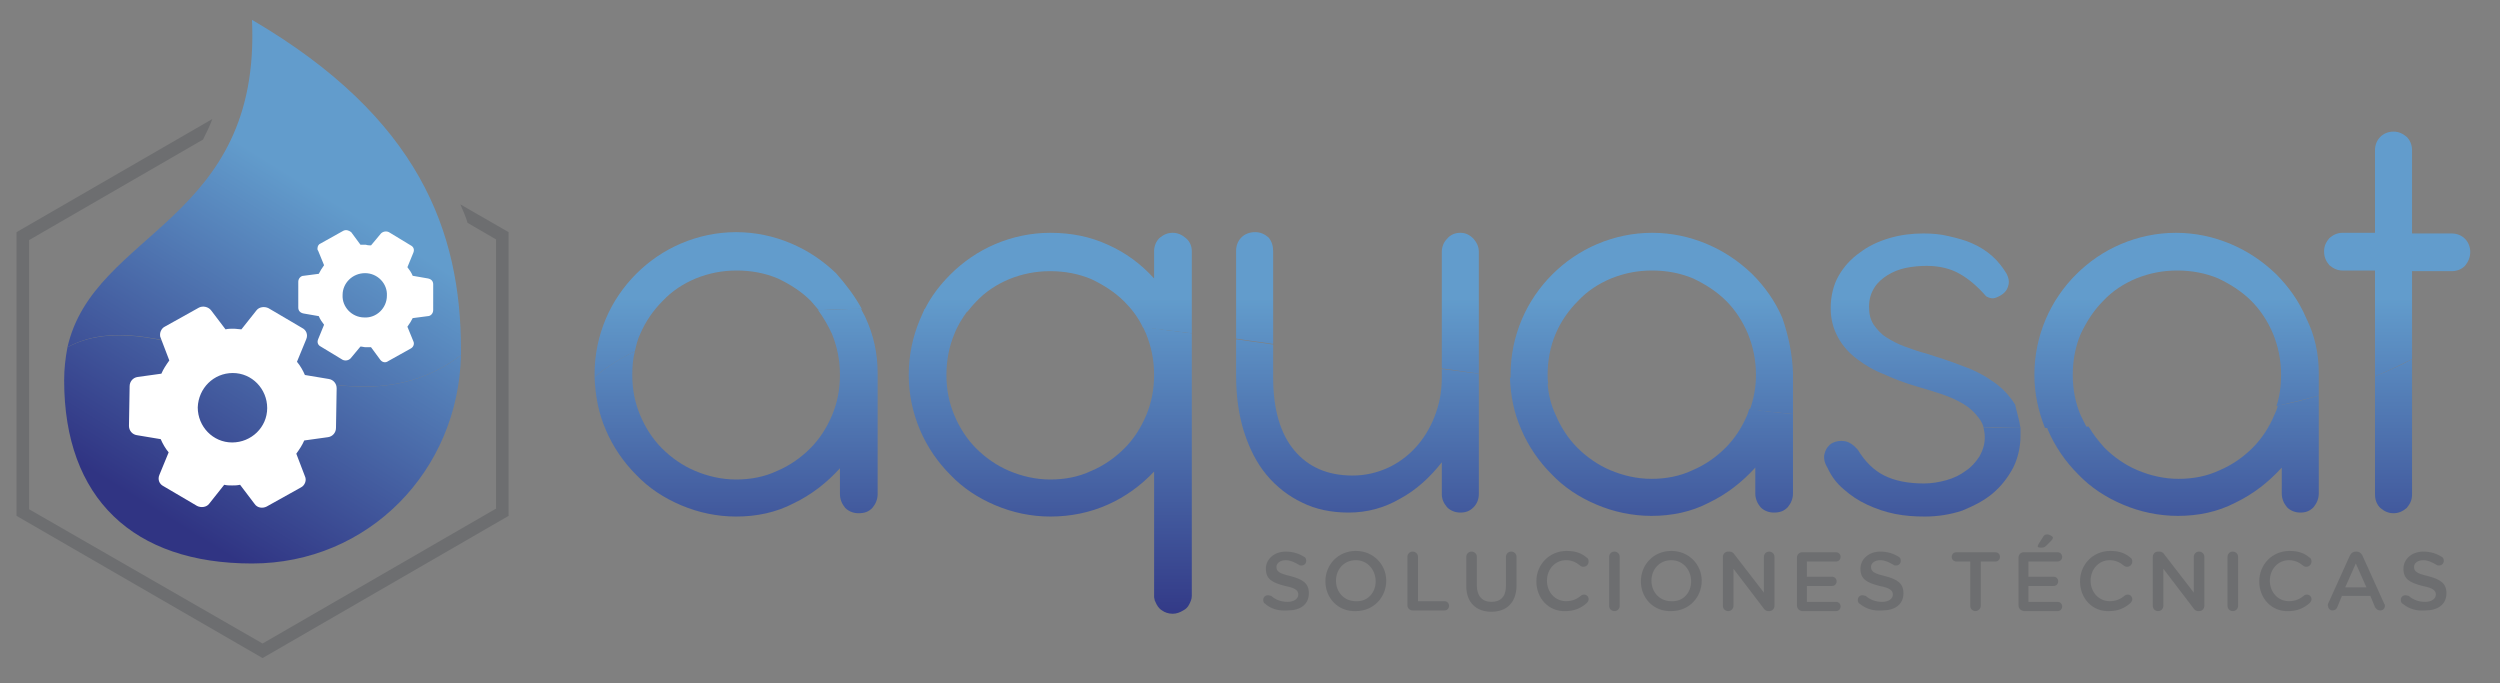 <svg xmlns="http://www.w3.org/2000/svg" xmlns:xlink="http://www.w3.org/1999/xlink" id="Capa_1" x="0px" y="0px" viewBox="0 0 378 103.3" style="enable-background:new 0 0 378 103.3;" xml:space="preserve"><rect x="0" y="0" width="378" height="103.3" fill="#808080" stroke="none"/><style type="text/css">	.st0{fill:url(#SVGID_1_);}	.st1{fill:url(#SVGID_2_);}	.st2{fill:#FFFFFF;}	.st3{fill:#6D6E70;}	.st4{fill:url(#SVGID_3_);}	.st5{fill:url(#SVGID_4_);}	.st6{fill:url(#SVGID_5_);}	.st7{fill:url(#SVGID_6_);}	.st8{fill:url(#SVGID_7_);}	.st9{fill:url(#SVGID_8_);}	.st10{fill:url(#SVGID_9_);}	.st11{fill:url(#SVGID_10_);}	.st12{fill:url(#SVGID_11_);}	.st13{fill:url(#SVGID_12_);}	.st14{fill:url(#SVGID_13_);}	.st15{fill:url(#SVGID_14_);}	.st16{fill:url(#SVGID_15_);}	.st17{fill:url(#SVGID_16_);}	.st18{fill:url(#SVGID_17_);}</style><g>	<g>					<linearGradient id="SVGID_1_" gradientUnits="userSpaceOnUse" x1="23.534" y1="21.368" x2="52.01" y2="67.208" gradientTransform="matrix(1 0 0 -1 0 98.6)">			<stop offset="0" style="stop-color:#303483"></stop>			<stop offset="1" style="stop-color:#629CCC"></stop>		</linearGradient>		<path class="st0" d="M69.7,52.9c0,0.3,0,0.6,0,0.8c-19.1,14.5-44.1-9.6-59.5-1.2c4-17.6,29.3-18.9,27.9-49.5   C63.4,17.8,69.7,35,69.7,52.9z"></path>					<linearGradient id="SVGID_2_" gradientUnits="userSpaceOnUse" x1="26.532" y1="19.506" x2="55.008" y2="65.345" gradientTransform="matrix(1 0 0 -1 0 98.6)">			<stop offset="0" style="stop-color:#303483"></stop>			<stop offset="1" style="stop-color:#629CCC"></stop>		</linearGradient>		<path class="st1" d="M69.7,53.7c-0.4,17.5-14,31.5-31.6,31.5c-17.9,0-28.4-9.8-28.4-27.7c0-1.8,0.2-3.4,0.5-5   C25.6,44.2,50.6,68.2,69.7,53.7z"></path>		<g>			<g>				<path class="st2" d="M30.1,46.5l-5.2,2.9c-0.4,0.2-0.7,0.7-0.7,1.2c0,0.2,0,0.3,0.1,0.5l1.3,3.4c-0.5,0.7-0.9,1.3-1.2,2L20.8,57     c-0.7,0.1-1.2,0.7-1.2,1.4l-0.1,6c0,0.7,0.5,1.3,1.2,1.4l3.6,0.6c0.3,0.7,0.7,1.4,1.2,2l-1.4,3.4c-0.3,0.7,0,1.4,0.6,1.7l5.1,3     c0.6,0.3,1.4,0.2,1.8-0.3l2.3-2.9c0.4,0.1,0.8,0.1,1.2,0.1s0.7,0,1.2-0.1l2.2,2.9c0.4,0.6,1.2,0.7,1.8,0.4l5.2-2.9     c0.6-0.3,0.9-1.1,0.6-1.7l-1.3-3.4c0.5-0.7,0.9-1.3,1.2-2l3.6-0.5c0.7-0.1,1.2-0.7,1.2-1.4l0.1-6c0-0.7-0.5-1.3-1.2-1.4     l-3.6-0.6c-0.3-0.7-0.7-1.4-1.2-2l1.4-3.4c0.3-0.7,0-1.4-0.6-1.7l-5.1-3c-0.6-0.3-1.4-0.2-1.8,0.3l-2.3,2.9     c-0.3,0-0.8-0.1-1.2-0.1s-0.8,0-1.2,0.1l-2.2-2.9C31.5,46.4,30.7,46.2,30.1,46.5z M35.2,56.4c2.9,0,5.2,2.4,5.2,5.3     c0,2.9-2.4,5.2-5.3,5.2c-2.9,0-5.2-2.4-5.2-5.3C30,58.7,32.3,56.4,35.2,56.4z"></path>			</g>		</g>		<g>			<g>				<path class="st2" d="M51.9,34.9l-3.4,1.9c-0.3,0.1-0.5,0.4-0.5,0.8c0,0.1,0,0.2,0.1,0.3l0.9,2.2c-0.3,0.4-0.6,0.9-0.8,1.3     l-2.3,0.3c-0.4,0-0.8,0.4-0.8,0.9v3.9c0,0.5,0.3,0.8,0.8,0.9l2.3,0.4c0.2,0.5,0.5,0.9,0.8,1.3l-0.9,2.2c-0.2,0.5,0,0.9,0.4,1.1     l3.3,2c0.4,0.2,0.9,0.1,1.2-0.2l1.5-1.8c0.3,0,0.5,0.1,0.8,0.1s0.5,0,0.8,0l1.4,1.9c0.3,0.4,0.8,0.5,1.2,0.2l3.4-1.9     c0.4-0.2,0.6-0.7,0.4-1.1l-0.9-2.2c0.3-0.4,0.6-0.9,0.8-1.3l2.3-0.3c0.4,0,0.8-0.4,0.8-0.9V43c0-0.5-0.3-0.8-0.8-0.9l-2.3-0.4     c-0.2-0.5-0.5-0.9-0.8-1.3l0.9-2.2c0.2-0.5,0-0.9-0.4-1.1l-3.3-2c-0.4-0.2-0.9-0.1-1.2,0.2l-1.5,1.8c-0.2,0-0.5,0-0.8-0.1     c-0.3,0-0.5,0-0.8,0l-1.4-1.9C52.7,34.8,52.3,34.7,51.9,34.9z M55.2,41.3c1.9,0,3.4,1.6,3.3,3.4c0,1.9-1.6,3.4-3.4,3.3     c-1.9,0-3.4-1.6-3.3-3.4C51.8,42.8,53.3,41.3,55.2,41.3z"></path>			</g>		</g>		<g>			<path class="st3" d="M76.9,35.1V78L39.7,99.5L2.5,78V35.1L32.1,18c-0.4,1.1-0.9,2.1-1.4,3.1L4.4,36.3V77l35.3,20.3L75,76.9V36.2    l-4.3-2.5c-0.3-1-0.7-1.9-1.1-2.8L76.9,35.1z"></path>		</g>	</g>	<g>					<linearGradient id="SVGID_3_" gradientUnits="userSpaceOnUse" x1="111.3" y1="3.041" x2="111.3" y2="53.528" gradientTransform="matrix(1 0 0 -1 0 98.6)">			<stop offset="0" style="stop-color:#303483"></stop>			<stop offset="1" style="stop-color:#629CCC"></stop>		</linearGradient>		<path class="st4" d="M132.7,56.4v18.3c0,0.8-0.3,1.5-0.8,2.1c-0.6,0.6-1.2,0.8-2.1,0.8c-0.8,0-1.5-0.3-2-0.8   c-0.5-0.6-0.8-1.3-0.8-2.1v-3.9c-2,2.2-4.3,4-7,5.3c-2.7,1.4-5.6,2-8.7,2c-2.9,0-5.7-0.6-8.3-1.7c-2.6-1.1-4.9-2.6-6.8-4.6   c-1.9-1.9-3.5-4.2-4.6-6.8c-1.1-2.5-1.6-5.2-1.7-8c1.8-1.5,3.8-2.8,6.1-3.9c-0.3,1.1-0.4,2.3-0.4,3.6c0,2.2,0.4,4.2,1.2,6.1   c0.8,1.9,1.9,3.6,3.3,5s3.1,2.6,5,3.4c1.9,0.8,4,1.3,6.2,1.3s4.3-0.4,6.2-1.3c1.9-0.8,3.6-2,5-3.4s2.5-3.1,3.3-5s1.2-3.9,1.2-6.1   c0-2.2-0.4-4.2-1.2-6.2c-0.6-1.3-1.3-2.5-2.1-3.6c2.1-0.1,4.3-0.2,6.5-0.2c0.2,0.5,0.5,0.9,0.7,1.4   C132.1,50.7,132.7,53.5,132.7,56.4z"></path>					<linearGradient id="SVGID_4_" gradientUnits="userSpaceOnUse" x1="110.1" y1="3.041" x2="110.1" y2="53.528" gradientTransform="matrix(1 0 0 -1 0 98.6)">			<stop offset="0" style="stop-color:#303483"></stop>			<stop offset="1" style="stop-color:#629CCC"></stop>		</linearGradient>		<path class="st5" d="M130.3,46.7c-2.2,0-4.4,0.1-6.5,0.2c-0.4-0.5-0.8-0.9-1.2-1.4c-1.4-1.4-3.1-2.5-5-3.4c-1.9-0.8-4-1.2-6.2-1.2   s-4.2,0.4-6.2,1.2c-1.9,0.8-3.6,1.9-5,3.4c-1.4,1.4-2.6,3.1-3.4,5c-0.4,0.8-0.6,1.7-0.8,2.6c-2.2,1.1-4.3,2.4-6.1,3.9   c0-0.1,0-0.2,0-0.4c0-3,0.6-5.8,1.7-8.4c1.1-2.6,2.7-4.9,4.6-6.8c1.9-1.9,4.2-3.5,6.8-4.6c2.6-1.1,5.4-1.7,8.3-1.7   s5.7,0.6,8.3,1.7c2.6,1.1,4.8,2.6,6.8,4.5C127.9,43,129.2,44.7,130.3,46.7z"></path>					<linearGradient id="SVGID_5_" gradientUnits="userSpaceOnUse" x1="160" y1="3.041" x2="160" y2="53.528" gradientTransform="matrix(1 0 0 -1 0 98.6)">			<stop offset="0" style="stop-color:#303483"></stop>			<stop offset="1" style="stop-color:#629CCC"></stop>		</linearGradient>		<path class="st6" d="M180.2,38v12.4c-2.5-0.3-5-0.6-7.4-0.9c-0.7-1.5-1.7-2.8-2.8-3.9c-1.4-1.4-3.1-2.5-5-3.4   c-1.9-0.8-4-1.2-6.2-1.2s-4.2,0.4-6.2,1.2c-1.9,0.8-3.6,1.9-5,3.4c-0.5,0.5-0.9,1-1.3,1.5c-2.2-0.1-4.4-0.2-6.5-0.3   c1-2,2.3-3.7,3.9-5.3c1.9-1.9,4.2-3.5,6.8-4.6s5.4-1.7,8.3-1.7c3.2,0,6.1,0.6,8.7,1.8c2.7,1.2,5,2.9,7,5.1V38c0-0.8,0.3-1.5,0.8-2   c0.6-0.5,1.2-0.8,2-0.8s1.4,0.3,2,0.8C179.9,36.5,180.2,37.2,180.2,38z"></path>					<linearGradient id="SVGID_6_" gradientUnits="userSpaceOnUse" x1="158.8" y1="3.041" x2="158.8" y2="53.528" gradientTransform="matrix(1 0 0 -1 0 98.6)">			<stop offset="0" style="stop-color:#303483"></stop>			<stop offset="1" style="stop-color:#629CCC"></stop>		</linearGradient>		<path class="st7" d="M180.2,50.4v39.7c0,0.5-0.2,0.9-0.4,1.3c-0.2,0.4-0.5,0.7-0.9,0.9c-0.5,0.3-1,0.5-1.6,0.5s-1.2-0.2-1.6-0.5   c-0.5-0.3-0.8-0.8-1-1.3l-0.1-0.2l-0.1-0.5v-19c-2,2.1-4.3,3.8-7,5s-5.6,1.8-8.7,1.8c-2.9,0-5.7-0.6-8.3-1.7   c-2.6-1.1-4.9-2.6-6.8-4.6c-1.9-1.9-3.5-4.2-4.6-6.8s-1.7-5.4-1.7-8.3c0-3,0.6-5.8,1.7-8.4c0.2-0.5,0.5-1.1,0.7-1.6   c2.1,0.1,4.3,0.2,6.5,0.3c-0.8,1.1-1.5,2.2-2,3.5c-0.8,1.9-1.2,4-1.2,6.2s0.4,4.2,1.2,6.1c0.8,1.9,1.9,3.6,3.3,5   c1.4,1.4,3.1,2.6,5,3.4c1.9,0.8,4,1.3,6.2,1.3s4.3-0.4,6.2-1.3c1.9-0.8,3.6-2,5-3.4s2.5-3.1,3.3-5s1.2-3.9,1.2-6.1   c0-2.2-0.4-4.2-1.2-6.2c-0.2-0.4-0.3-0.7-0.5-1.1C175.3,49.8,177.7,50.1,180.2,50.4z"></path>					<linearGradient id="SVGID_7_" gradientUnits="userSpaceOnUse" x1="220.8" y1="3.041" x2="220.8" y2="53.528" gradientTransform="matrix(1 0 0 -1 0 98.6)">			<stop offset="0" style="stop-color:#303483"></stop>			<stop offset="1" style="stop-color:#629CCC"></stop>		</linearGradient>		<path class="st8" d="M223.6,38.1v18.4c-1.9-0.3-3.7-0.5-5.6-0.8V38.1c0-0.8,0.3-1.5,0.8-2c0.5-0.6,1.2-0.9,2-0.9s1.4,0.3,2,0.9   C223.3,36.7,223.6,37.3,223.6,38.1z"></path>					<linearGradient id="SVGID_8_" gradientUnits="userSpaceOnUse" x1="205.25" y1="3.041" x2="205.25" y2="53.528" gradientTransform="matrix(1 0 0 -1 0 98.6)">			<stop offset="0" style="stop-color:#303483"></stop>			<stop offset="1" style="stop-color:#629CCC"></stop>		</linearGradient>		<path class="st9" d="M223.6,56.5v18.2c0,0.8-0.3,1.5-0.8,2c-0.6,0.6-1.2,0.8-2,0.8s-1.5-0.3-2-0.8c-0.5-0.6-0.8-1.2-0.8-2v-4.8   c-1.8,2.3-3.9,4.2-6.3,5.5c-2.4,1.4-5,2.1-7.8,2.1c-2.6,0-5-0.5-7-1.5c-2.1-1-3.9-2.4-5.4-4.2s-2.6-4-3.4-6.5   c-0.8-2.5-1.2-5.4-1.2-8.5v-5.5c1.9,0.3,3.7,0.5,5.6,0.8v5c0,4.8,1.1,8.5,3.2,11s5,3.8,8.8,3.8c1.9,0,3.6-0.4,5.2-1.1   c1.6-0.7,3.1-1.8,4.3-3.1s2.2-2.9,2.9-4.7s1.1-3.7,1.1-5.8v-1.4C219.9,56,221.7,56.3,223.6,56.5z"></path>					<linearGradient id="SVGID_9_" gradientUnits="userSpaceOnUse" x1="189.7" y1="3.041" x2="189.7" y2="53.528" gradientTransform="matrix(1 0 0 -1 0 98.6)">			<stop offset="0" style="stop-color:#303483"></stop>			<stop offset="1" style="stop-color:#629CCC"></stop>		</linearGradient>		<path class="st10" d="M192.5,38v14c-1.9-0.3-3.8-0.5-5.6-0.8V37.9c0-0.8,0.3-1.5,0.8-2s1.2-0.8,2.1-0.8c0.8,0,1.4,0.3,2,0.8   C192.3,36.5,192.5,37.2,192.5,38z"></path>					<linearGradient id="SVGID_10_" gradientUnits="userSpaceOnUse" x1="249.7" y1="3.041" x2="249.7" y2="53.528" gradientTransform="matrix(1 0 0 -1 0 98.6)">			<stop offset="0" style="stop-color:#303483"></stop>			<stop offset="1" style="stop-color:#629CCC"></stop>		</linearGradient>		<path class="st11" d="M271.1,62.6v12c0,0.8-0.3,1.5-0.8,2.1c-0.6,0.6-1.2,0.8-2.1,0.8c-0.8,0-1.5-0.3-2-0.8   c-0.5-0.6-0.8-1.3-0.8-2.1v-3.9c-2,2.2-4.3,4-7,5.3c-2.7,1.4-5.6,2-8.7,2c-2.9,0-5.7-0.6-8.3-1.7c-2.6-1.1-4.9-2.6-6.8-4.6   c-1.9-1.9-3.5-4.2-4.6-6.8c-1.1-2.5-1.6-5.1-1.7-7.8c1.9,0.3,3.8,0.5,5.7,0.8c0.1,1.7,0.5,3.3,1.2,4.8c0.8,1.9,1.9,3.6,3.3,5   c1.4,1.4,3.1,2.6,5,3.4c1.9,0.8,4,1.3,6.2,1.3s4.3-0.4,6.2-1.3c1.9-0.8,3.6-2,5-3.4s2.5-3.1,3.3-5c0.1-0.3,0.2-0.6,0.3-0.9   C266.7,62.2,268.9,62.4,271.1,62.6z"></path>					<linearGradient id="SVGID_11_" gradientUnits="userSpaceOnUse" x1="249.75" y1="3.041" x2="249.75" y2="53.528" gradientTransform="matrix(1 0 0 -1 0 98.6)">			<stop offset="0" style="stop-color:#303483"></stop>			<stop offset="1" style="stop-color:#629CCC"></stop>		</linearGradient>		<path class="st12" d="M271.1,56.4v6.2c-2.2-0.2-4.4-0.4-6.5-0.7c0.6-1.7,0.9-3.4,0.9-5.2c0-2.2-0.4-4.2-1.2-6.2   c-0.8-1.9-1.9-3.6-3.3-5s-3.1-2.5-5-3.4c-1.9-0.8-4-1.2-6.2-1.2s-4.2,0.4-6.2,1.2c-1.9,0.8-3.6,1.9-5,3.4c-1.4,1.4-2.6,3.1-3.4,5   c-0.8,1.9-1.2,4-1.2,6.2c0,0.4,0,0.9,0.1,1.3c-1.9-0.3-3.8-0.5-5.7-0.8c0-0.2,0-0.3,0-0.5c0-3,0.6-5.8,1.7-8.4   c1.1-2.6,2.7-4.9,4.6-6.8c1.9-1.9,4.2-3.5,6.8-4.6c2.6-1.1,5.4-1.7,8.3-1.7s5.7,0.6,8.3,1.7c2.6,1.1,4.8,2.6,6.8,4.5   c1.9,1.9,3.5,4.1,4.6,6.7C270.4,50.7,271,53.5,271.1,56.4z"></path>					<linearGradient id="SVGID_12_" gradientUnits="userSpaceOnUse" x1="290.652" y1="3.041" x2="290.652" y2="53.528" gradientTransform="matrix(1 0 0 -1 0 98.6)">			<stop offset="0" style="stop-color:#303483"></stop>			<stop offset="1" style="stop-color:#629CCC"></stop>		</linearGradient>		<path class="st13" d="M305.5,65.9c0,1.7-0.4,3.4-1.1,4.8c-0.8,1.5-1.8,2.8-3.1,3.9c-1.3,1.1-2.9,1.9-4.6,2.6   c-1.8,0.6-3.7,0.9-5.7,0.9c-1.5,0-3-0.1-4.5-0.4c-1.5-0.3-2.9-0.8-4.2-1.4c-1.3-0.6-2.5-1.4-3.5-2.3c-1.1-0.9-1.9-2-2.5-3.3   c-0.5-0.8-0.6-1.6-0.4-2.2c0.2-0.7,0.6-1.2,1.1-1.5c0.6-0.3,1.2-0.4,1.9-0.3c0.7,0.1,1.4,0.6,2,1.3c1.1,1.8,2.4,3.1,4,3.9   c1.6,0.8,3.6,1.2,6,1.2c1.2,0,2.3-0.2,3.4-0.5s2.1-0.8,2.9-1.4c0.9-0.6,1.5-1.3,2.1-2.2c0.5-0.9,0.8-1.8,0.8-2.9   c0-0.5-0.1-1.1-0.2-1.5c1.9,0.1,3.8,0.1,5.6,0.1C305.5,65.1,305.5,65.5,305.5,65.9z"></path>					<linearGradient id="SVGID_13_" gradientUnits="userSpaceOnUse" x1="291.15" y1="3.041" x2="291.15" y2="53.528" gradientTransform="matrix(1 0 0 -1 0 98.6)">			<stop offset="0" style="stop-color:#303483"></stop>			<stop offset="1" style="stop-color:#629CCC"></stop>		</linearGradient>		<path class="st14" d="M305.5,64.7c-1.9,0-3.7-0.1-5.6-0.1c-0.1-0.5-0.4-1-0.7-1.4c-0.6-0.8-1.3-1.5-2.3-2.1s-2.1-1.1-3.3-1.5   c-1.2-0.4-2.5-0.8-3.9-1.2c-1.7-0.5-3.3-1.1-4.8-1.8c-1.6-0.6-2.9-1.4-4.1-2.3c-1.2-0.9-2.2-2-2.9-3.3c-0.7-1.3-1.1-2.7-1.1-4.4   c0-1.8,0.4-3.5,1.2-4.9c0.8-1.4,1.9-2.6,3.2-3.5c1.3-1,2.8-1.7,4.5-2.2s3.4-0.7,5.1-0.7c1.3,0,2.6,0.1,3.8,0.4   c1.3,0.3,2.5,0.6,3.6,1.1s2.1,1.1,3,1.9c0.9,0.8,1.6,1.7,2.2,2.7c0.3,0.6,0.4,1.1,0.3,1.6s-0.3,0.9-0.6,1.2   c-0.4,0.4-0.8,0.6-1.3,0.8s-1,0.1-1.5-0.2c-1.3-1.5-2.6-2.6-4-3.4c-1.4-0.8-3.1-1.2-5-1.2c-1,0-2.1,0.1-3.1,0.3s-2,0.6-2.8,1.1   s-1.5,1.1-2,1.9c-0.5,0.8-0.8,1.7-0.8,2.9c0,1.1,0.2,1.9,0.7,2.7c0.5,0.7,1.1,1.4,1.9,1.9s1.7,1,2.8,1.4c1.1,0.4,2.2,0.8,3.4,1.1   c1.9,0.6,3.7,1.2,5.5,1.9c1.7,0.6,3.2,1.4,4.6,2.4c1.3,0.9,2.4,2.1,3.2,3.4C304.9,62.2,305.3,63.4,305.5,64.7z"></path>					<linearGradient id="SVGID_14_" gradientUnits="userSpaceOnUse" x1="330.05" y1="3.041" x2="330.05" y2="53.528" gradientTransform="matrix(1 0 0 -1 0 98.6)">			<stop offset="0" style="stop-color:#303483"></stop>			<stop offset="1" style="stop-color:#629CCC"></stop>		</linearGradient>		<path class="st15" d="M350.6,59.8v14.8c0,0.8-0.3,1.5-0.8,2.1c-0.6,0.6-1.2,0.8-2,0.8s-1.5-0.3-2-0.8c-0.5-0.6-0.8-1.3-0.8-2.1   v-3.9c-2,2.2-4.3,4-7,5.3c-2.7,1.4-5.6,2-8.7,2c-2.9,0-5.7-0.6-8.3-1.7c-2.6-1.1-4.9-2.6-6.8-4.6c-1.9-1.9-3.5-4.2-4.6-6.8   c0-0.1-0.1-0.2-0.1-0.3c2.1,0,4.2,0,6.3-0.1c0.7,1.2,1.5,2.2,2.4,3.2c1.4,1.4,3.1,2.6,5,3.4c1.9,0.8,4,1.3,6.2,1.3   s4.3-0.4,6.2-1.3c1.9-0.8,3.6-2,5-3.4s2.5-3.1,3.3-5c0.2-0.4,0.4-0.9,0.5-1.4C346.4,61,348.5,60.4,350.6,59.8z"></path>					<linearGradient id="SVGID_15_" gradientUnits="userSpaceOnUse" x1="329.1" y1="3.041" x2="329.1" y2="53.528" gradientTransform="matrix(1 0 0 -1 0 98.6)">			<stop offset="0" style="stop-color:#303483"></stop>			<stop offset="1" style="stop-color:#629CCC"></stop>		</linearGradient>		<path class="st16" d="M350.6,56.4v3.4c-2.1,0.6-4.2,1.1-6.4,1.6c0.5-1.5,0.7-3.1,0.7-4.7c0-2.2-0.4-4.2-1.2-6.2   c-0.8-1.9-1.9-3.6-3.3-5s-3.1-2.5-5-3.4c-1.9-0.8-4-1.2-6.2-1.2s-4.2,0.4-6.2,1.2c-1.9,0.8-3.6,1.9-5,3.4c-1.4,1.4-2.5,3.1-3.4,5   c-0.8,1.9-1.2,4-1.2,6.2s0.4,4.2,1.2,6.1c0.3,0.6,0.6,1.2,0.9,1.8c-2.1,0.1-4.1,0.1-6.3,0.1c-1-2.5-1.6-5.2-1.6-8   c0-3,0.6-5.8,1.7-8.4c1.1-2.6,2.7-4.9,4.6-6.8c1.9-1.9,4.2-3.5,6.8-4.6c2.6-1.1,5.4-1.7,8.3-1.7s5.7,0.6,8.3,1.7   c2.6,1.1,4.8,2.6,6.8,4.5c1.9,1.9,3.5,4.1,4.6,6.7C350,50.7,350.6,53.5,350.6,56.4z"></path>					<linearGradient id="SVGID_16_" gradientUnits="userSpaceOnUse" x1="361.9" y1="3.041" x2="361.9" y2="53.528" gradientTransform="matrix(1 0 0 -1 0 98.6)">			<stop offset="0" style="stop-color:#303483"></stop>			<stop offset="1" style="stop-color:#629CCC"></stop>		</linearGradient>		<path class="st17" d="M364.7,54.3v20.5c0,0.8-0.3,1.4-0.8,2c-0.6,0.5-1.2,0.8-2,0.8s-1.4-0.3-2-0.8c-0.5-0.5-0.8-1.2-0.8-2V56.9   C361,56.1,362.9,55.3,364.7,54.3z"></path>					<linearGradient id="SVGID_17_" gradientUnits="userSpaceOnUse" x1="362.45" y1="3.041" x2="362.45" y2="53.528" gradientTransform="matrix(1 0 0 -1 0 98.6)">			<stop offset="0" style="stop-color:#303483"></stop>			<stop offset="1" style="stop-color:#629CCC"></stop>		</linearGradient>		<path class="st18" d="M373.5,38.1c0,0.8-0.3,1.5-0.8,2.1c-0.5,0.5-1.2,0.8-2,0.8h-6v13.3c-1.8,0.9-3.7,1.8-5.6,2.6v-16h-4.9   c-0.8,0-1.4-0.3-2-0.8c-0.5-0.6-0.8-1.2-0.8-2.1c0-0.8,0.3-1.4,0.8-2c0.6-0.5,1.2-0.8,2-0.8h4.9V22.7c0-0.8,0.3-1.5,0.8-2   s1.2-0.8,2-0.8s1.4,0.3,2,0.8c0.5,0.5,0.8,1.2,0.8,2v12.6h6c0.8,0,1.5,0.3,2,0.8C373.2,36.6,373.5,37.3,373.5,38.1z"></path>	</g>	<g>		<path class="st3" d="M191.3,91.3c-0.2-0.1-0.3-0.3-0.3-0.6c0-0.4,0.3-0.7,0.7-0.7c0.2,0,0.4,0.1,0.5,0.1c0.7,0.6,1.5,0.9,2.5,0.9   s1.6-0.5,1.6-1.1l0,0c0-0.6-0.4-1-2-1.3c-1.9-0.5-2.9-1-2.9-2.6l0,0c0-1.5,1.3-2.6,3-2.6c1.1,0,2,0.3,2.8,0.8   c0.2,0.1,0.3,0.3,0.3,0.6c0,0.4-0.3,0.7-0.7,0.7c-0.2,0-0.3,0-0.4-0.1c-0.7-0.4-1.3-0.7-2-0.7c-0.9,0-1.4,0.5-1.4,1l0,0   c0,0.7,0.4,1,2.1,1.4c1.9,0.5,2.8,1.1,2.8,2.6l0,0c0,1.7-1.3,2.6-3.2,2.6C193.4,92.4,192.2,92.1,191.3,91.3z"></path>		<path class="st3" d="M200.4,87.9L200.4,87.9c0-2.5,1.9-4.6,4.6-4.6c2.7,0,4.6,2.1,4.6,4.5l0,0c0,2.5-1.9,4.6-4.6,4.6   C202.3,92.5,200.4,90.4,200.4,87.9z M208,87.9L208,87.9c0-1.7-1.2-3.2-3-3.2s-3,1.4-3,3.1l0,0c0,1.7,1.2,3.1,3,3.1   C206.8,91,208,89.6,208,87.9z"></path>		<path class="st3" d="M212.8,84.2c0-0.4,0.3-0.8,0.8-0.8c0.4,0,0.8,0.3,0.8,0.8v6.7h4c0.4,0,0.7,0.3,0.7,0.7s-0.3,0.7-0.7,0.7h-4.8   c-0.4,0-0.8-0.3-0.8-0.8V84.2z"></path>		<path class="st3" d="M221.7,88.6v-4.4c0-0.4,0.3-0.8,0.8-0.8c0.4,0,0.8,0.3,0.8,0.8v4.3c0,1.6,0.8,2.5,2.2,2.5s2.2-0.8,2.2-2.4   v-4.4c0-0.4,0.3-0.8,0.8-0.8c0.4,0,0.8,0.3,0.8,0.8v4.3c0,2.6-1.5,4-3.8,4C223.2,92.5,221.7,91.1,221.7,88.6z"></path>		<path class="st3" d="M232.3,87.9L232.3,87.9c0-2.5,1.9-4.6,4.6-4.6c1.4,0,2.3,0.4,3,1c0.2,0.1,0.3,0.3,0.3,0.6   c0,0.4-0.3,0.8-0.8,0.8c-0.2,0-0.4-0.1-0.5-0.2c-0.6-0.5-1.3-0.8-2.1-0.8c-1.7,0-2.9,1.4-2.9,3.1l0,0c0,1.7,1.2,3.1,2.9,3.1   c0.9,0,1.6-0.3,2.2-0.8c0.1-0.1,0.3-0.2,0.5-0.2c0.4,0,0.7,0.3,0.7,0.7c0,0.2-0.1,0.4-0.3,0.6c-0.8,0.7-1.8,1.2-3.2,1.2   C234.2,92.5,232.3,90.5,232.3,87.9z"></path>		<path class="st3" d="M243.3,84.2c0-0.4,0.3-0.8,0.8-0.8c0.4,0,0.8,0.3,0.8,0.8v7.4c0,0.4-0.3,0.8-0.8,0.8c-0.4,0-0.8-0.3-0.8-0.8   V84.2z"></path>		<path class="st3" d="M248.1,87.9L248.1,87.9c0-2.5,1.9-4.6,4.6-4.6s4.6,2.1,4.6,4.5l0,0c0,2.5-1.9,4.6-4.6,4.6   C250,92.5,248.1,90.4,248.1,87.9z M255.7,87.9L255.7,87.9c0-1.7-1.2-3.2-3-3.2s-3,1.4-3,3.1l0,0c0,1.7,1.2,3.1,3,3.1   C254.5,91,255.7,89.6,255.7,87.9z"></path>		<path class="st3" d="M260.5,84.2c0-0.4,0.3-0.8,0.8-0.8h0.2c0.4,0,0.6,0.2,0.8,0.5l4.4,5.7v-5.4c0-0.4,0.3-0.8,0.8-0.8   c0.4,0,0.8,0.3,0.8,0.8v7.4c0,0.4-0.3,0.8-0.8,0.8h-0.1c-0.4,0-0.6-0.2-0.8-0.5l-4.5-5.9v5.6c0,0.4-0.3,0.8-0.8,0.8   c-0.4,0-0.8-0.3-0.8-0.8V84.2z"></path>		<path class="st3" d="M271.7,91.5v-7.2c0-0.4,0.3-0.8,0.8-0.8h5.1c0.4,0,0.7,0.3,0.7,0.7s-0.3,0.7-0.7,0.7h-4.4v2.3h3.8   c0.4,0,0.7,0.3,0.7,0.7s-0.3,0.7-0.7,0.7h-3.8V91h4.4c0.4,0,0.7,0.3,0.7,0.7s-0.3,0.7-0.7,0.7h-5.2C272,92.3,271.7,92,271.7,91.5z   "></path>		<path class="st3" d="M281.2,91.3c-0.2-0.1-0.3-0.3-0.3-0.6c0-0.4,0.3-0.7,0.7-0.7c0.2,0,0.4,0.1,0.5,0.1c0.7,0.6,1.5,0.9,2.5,0.9   s1.6-0.5,1.6-1.1l0,0c0-0.6-0.4-1-2-1.3c-1.9-0.5-2.9-1-2.9-2.6l0,0c0-1.5,1.3-2.6,3-2.6c1.1,0,2,0.3,2.8,0.8   c0.2,0.1,0.3,0.3,0.3,0.6c0,0.4-0.3,0.7-0.7,0.7c-0.2,0-0.3,0-0.4-0.1c-0.7-0.4-1.3-0.7-2-0.7c-0.9,0-1.4,0.5-1.4,1l0,0   c0,0.7,0.4,1,2.1,1.4c1.9,0.5,2.8,1.1,2.8,2.6l0,0c0,1.7-1.3,2.6-3.2,2.6C283.3,92.4,282.2,92.1,281.2,91.3z"></path>		<path class="st3" d="M297.9,84.9h-2.1c-0.4,0-0.7-0.3-0.7-0.7s0.3-0.7,0.7-0.7h5.9c0.4,0,0.7,0.3,0.7,0.7s-0.3,0.7-0.7,0.7h-2.2   v6.7c0,0.4-0.4,0.8-0.8,0.8s-0.8-0.3-0.8-0.8V84.9z"></path>		<path class="st3" d="M305.2,91.5v-7.2c0-0.4,0.3-0.8,0.8-0.8h5.1c0.4,0,0.7,0.3,0.7,0.7s-0.3,0.7-0.7,0.7h-4.4v2.3h3.8   c0.4,0,0.7,0.3,0.7,0.7s-0.3,0.7-0.7,0.7h-3.8V91h4.4c0.4,0,0.7,0.3,0.7,0.7s-0.3,0.7-0.7,0.7H306C305.5,92.3,305.2,92,305.2,91.5   z M308.1,82.6c0-0.1,0.1-0.2,0.1-0.3l0.7-1.1c0.1-0.2,0.3-0.4,0.6-0.4c0.4,0,0.9,0.3,0.9,0.5c0,0.1-0.1,0.3-0.2,0.4l-0.8,0.8   c-0.3,0.3-0.5,0.3-0.9,0.3C308.2,82.8,308.1,82.7,308.1,82.6z"></path>		<path class="st3" d="M314.5,87.9L314.5,87.9c0-2.5,1.9-4.6,4.6-4.6c1.4,0,2.3,0.4,3,1c0.2,0.1,0.3,0.3,0.3,0.6   c0,0.4-0.3,0.8-0.8,0.8c-0.2,0-0.4-0.1-0.5-0.2c-0.6-0.5-1.3-0.8-2.1-0.8c-1.7,0-2.9,1.4-2.9,3.1l0,0c0,1.7,1.2,3.1,2.9,3.1   c0.9,0,1.6-0.3,2.2-0.8c0.1-0.1,0.3-0.2,0.5-0.2c0.4,0,0.7,0.3,0.7,0.7c0,0.2-0.1,0.4-0.3,0.6c-0.8,0.7-1.8,1.2-3.2,1.2   C316.4,92.5,314.5,90.5,314.5,87.9z"></path>		<path class="st3" d="M325.5,84.2c0-0.4,0.3-0.8,0.8-0.8h0.2c0.4,0,0.6,0.2,0.8,0.5l4.4,5.7v-5.4c0-0.4,0.3-0.8,0.8-0.8   c0.4,0,0.8,0.3,0.8,0.8v7.4c0,0.4-0.3,0.8-0.8,0.8h-0.1c-0.4,0-0.6-0.2-0.8-0.5l-4.5-5.9v5.6c0,0.4-0.3,0.8-0.8,0.8   c-0.4,0-0.8-0.3-0.8-0.8V84.2z"></path>		<path class="st3" d="M336.8,84.2c0-0.4,0.3-0.8,0.8-0.8c0.4,0,0.8,0.3,0.8,0.8v7.4c0,0.4-0.3,0.8-0.8,0.8c-0.4,0-0.8-0.3-0.8-0.8   V84.2z"></path>		<path class="st3" d="M341.6,87.9L341.6,87.9c0-2.5,1.9-4.6,4.6-4.6c1.4,0,2.3,0.4,3,1c0.2,0.1,0.3,0.3,0.3,0.6   c0,0.4-0.3,0.8-0.8,0.8c-0.2,0-0.4-0.1-0.5-0.2c-0.6-0.5-1.3-0.8-2.1-0.8c-1.7,0-2.9,1.4-2.9,3.1l0,0c0,1.7,1.2,3.1,2.9,3.1   c0.9,0,1.6-0.3,2.2-0.8c0.1-0.1,0.3-0.2,0.5-0.2c0.4,0,0.7,0.3,0.7,0.7c0,0.2-0.1,0.4-0.3,0.6c-0.8,0.7-1.8,1.2-3.2,1.2   C343.5,92.5,341.6,90.5,341.6,87.9z"></path>		<path class="st3" d="M352,91.3l3.3-7.3c0.2-0.4,0.5-0.6,0.9-0.6h0.1c0.4,0,0.7,0.2,0.9,0.6l3.3,7.3c0.1,0.1,0.1,0.2,0.1,0.3   c0,0.4-0.3,0.7-0.7,0.7c-0.4,0-0.6-0.2-0.8-0.5l-0.7-1.7h-4.3l-0.7,1.7c-0.1,0.3-0.4,0.5-0.7,0.5c-0.4,0-0.7-0.3-0.7-0.7   C351.9,91.6,352,91.4,352,91.3z M357.8,88.8l-1.6-3.6l-1.6,3.6H357.8z"></path>		<path class="st3" d="M363.3,91.3c-0.2-0.1-0.3-0.3-0.3-0.6c0-0.4,0.3-0.7,0.7-0.7c0.2,0,0.4,0.1,0.5,0.1c0.7,0.6,1.5,0.9,2.5,0.9   s1.6-0.5,1.6-1.1l0,0c0-0.6-0.4-1-2-1.3c-1.9-0.5-2.9-1-2.9-2.6l0,0c0-1.5,1.3-2.6,3-2.6c1.1,0,2,0.3,2.8,0.8   c0.2,0.1,0.3,0.3,0.3,0.6c0,0.4-0.3,0.7-0.7,0.7c-0.2,0-0.3,0-0.4-0.1c-0.7-0.4-1.3-0.7-2-0.7c-0.9,0-1.4,0.5-1.4,1l0,0   c0,0.7,0.4,1,2.1,1.4c1.9,0.5,2.8,1.1,2.8,2.6l0,0c0,1.7-1.3,2.6-3.2,2.6C365.4,92.4,364.3,92.1,363.3,91.3z"></path>	</g></g></svg>